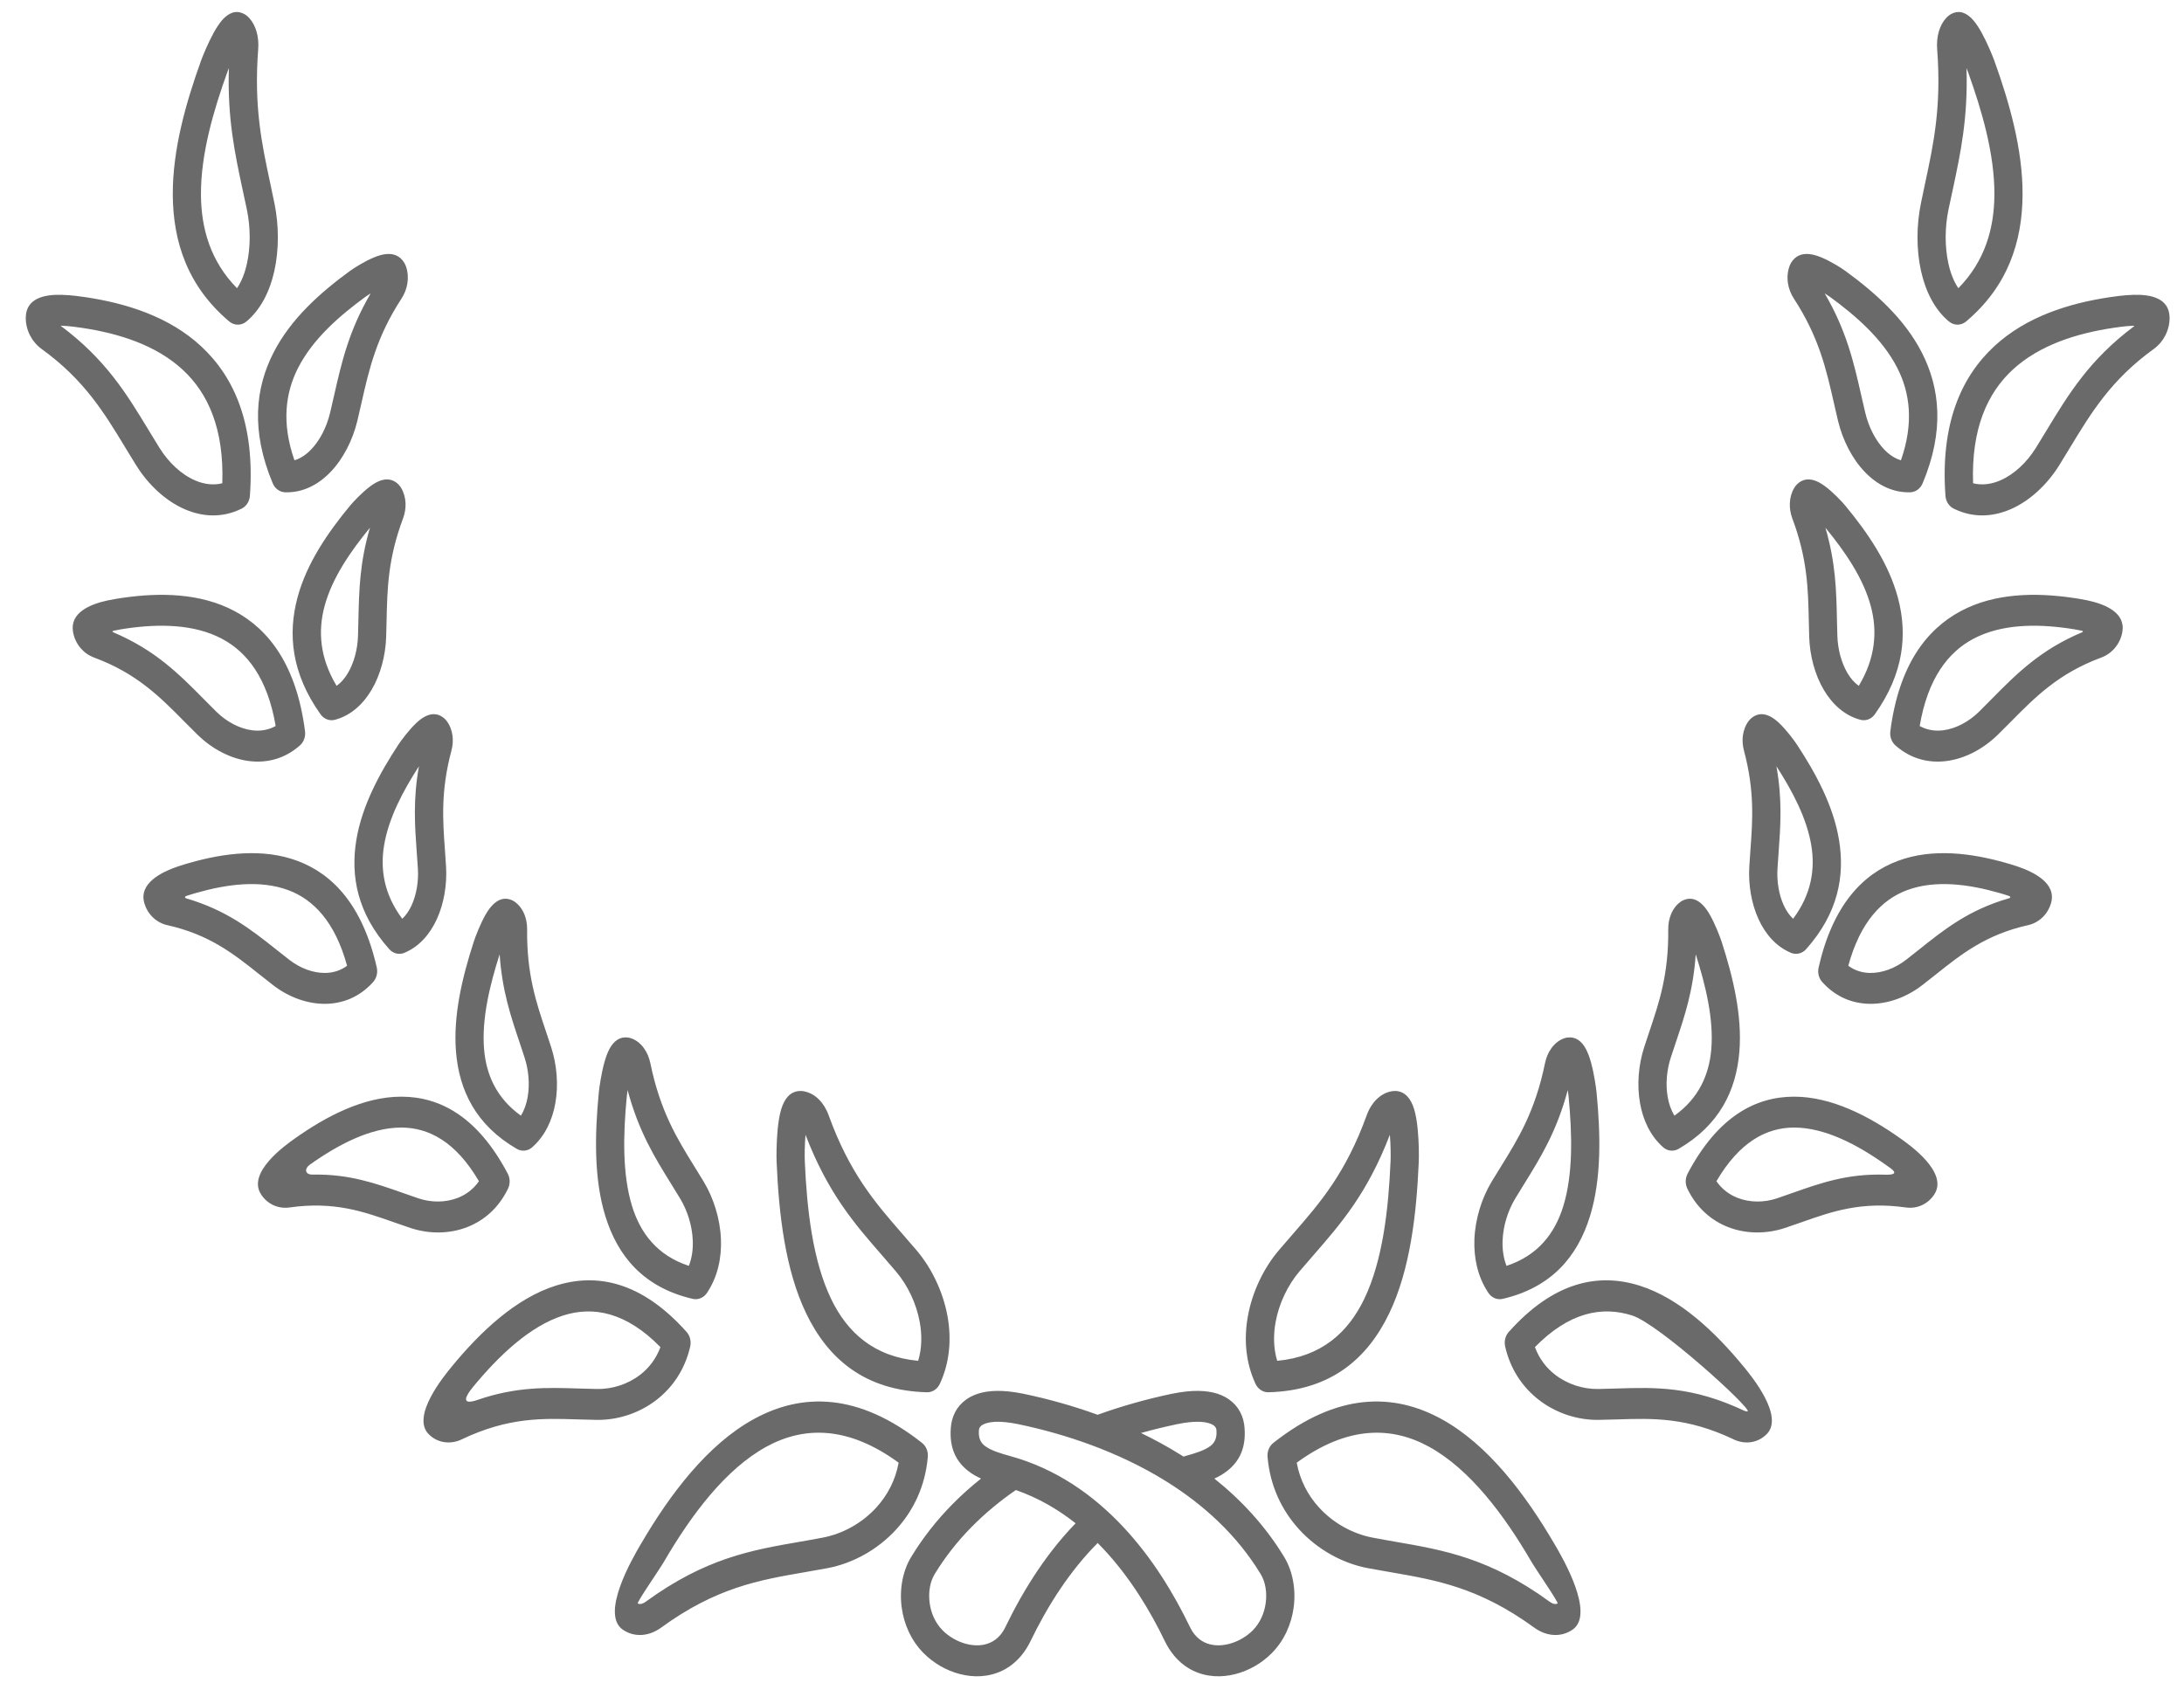 <svg width="84" height="65" viewBox="0 0 84 65" fill="none" xmlns="http://www.w3.org/2000/svg">
<path d="M35.314 52.352C35.458 51.876 35.466 51.365 35.376 50.866C35.244 50.134 34.903 49.438 34.462 48.917C34.275 48.696 34.101 48.495 33.928 48.297C32.862 47.074 31.845 45.907 30.981 43.656C30.946 44.069 30.946 44.489 30.953 44.655C31.034 46.531 31.256 48.491 31.963 49.965C32.586 51.263 33.613 52.195 35.314 52.352ZM36.443 50.638C36.597 51.493 36.535 52.394 36.158 53.215C36.07 53.424 35.875 53.568 35.652 53.562C33.259 53.499 31.844 52.273 31.003 50.52C30.204 48.854 29.956 46.728 29.87 44.711C29.861 44.499 29.861 43.947 29.91 43.444C29.938 43.161 29.981 42.884 30.049 42.666C30.174 42.259 30.396 41.99 30.755 41.971C30.791 41.969 30.826 41.971 30.859 41.974C31.092 42.002 31.311 42.113 31.494 42.294C31.649 42.447 31.781 42.655 31.871 42.905C32.68 45.143 33.672 46.281 34.713 47.476C34.897 47.687 35.083 47.9 35.257 48.106C35.828 48.781 36.27 49.685 36.443 50.638ZM35.684 56.06C35.587 57.176 35.13 58.112 34.482 58.825C33.758 59.623 32.795 60.143 31.84 60.326C31.636 60.365 31.281 60.427 30.929 60.488C29.197 60.788 27.547 61.073 25.43 62.615C25.199 62.783 24.95 62.877 24.707 62.896C24.438 62.918 24.178 62.849 23.953 62.694C23.081 62.09 24.328 59.95 24.627 59.437L24.631 59.431C25.764 57.485 27.211 55.572 28.991 54.595C30.839 53.581 32.998 53.565 35.462 55.509C35.628 55.639 35.706 55.853 35.684 56.06ZM33.713 57.986C34.13 57.527 34.441 56.948 34.563 56.271C32.604 54.841 30.913 54.869 29.475 55.657C27.905 56.519 26.59 58.274 25.544 60.069L25.54 60.076C25.355 60.394 24.48 61.652 24.531 61.687C24.555 61.704 24.59 61.711 24.63 61.707C24.691 61.703 24.759 61.674 24.831 61.623C27.14 59.94 28.908 59.634 30.763 59.313C31.005 59.271 31.25 59.229 31.654 59.152C32.401 59.008 33.153 58.605 33.713 57.986ZM26.494 48.699C26.613 48.399 26.659 48.064 26.645 47.724C26.623 47.153 26.439 46.576 26.162 46.114C26.048 45.924 25.931 45.736 25.815 45.548C25.178 44.521 24.567 43.535 24.138 41.936C24.124 42.031 24.114 42.109 24.11 42.158L24.108 42.174C23.968 43.629 23.929 45.167 24.311 46.404C24.635 47.453 25.287 48.301 26.494 48.699ZM27.729 47.677C27.756 48.391 27.606 49.105 27.211 49.709C27.092 49.91 26.869 50.021 26.642 49.969C24.745 49.527 23.756 48.32 23.283 46.786C22.838 45.346 22.876 43.643 23.029 42.05L23.031 42.032C23.049 41.842 23.124 41.315 23.24 40.89C23.294 40.691 23.361 40.504 23.44 40.356C23.604 40.052 23.831 39.877 24.143 39.914C24.184 39.918 24.223 39.927 24.26 39.939C24.458 40.004 24.633 40.138 24.767 40.325C24.881 40.482 24.968 40.68 25.014 40.904C25.396 42.759 26.038 43.795 26.711 44.882C26.829 45.071 26.947 45.261 27.067 45.462C27.446 46.093 27.698 46.887 27.729 47.677ZM26.547 51.801C26.343 52.694 25.863 53.379 25.253 53.853C24.579 54.376 23.746 54.635 22.958 54.624C22.7 54.621 22.464 54.613 22.23 54.606C20.861 54.562 19.556 54.521 17.768 55.369L17.767 55.369L17.768 55.371C17.55 55.474 17.326 55.51 17.114 55.484C16.88 55.455 16.665 55.35 16.491 55.177C15.801 54.491 17.068 52.948 17.372 52.578L17.375 52.574C18.483 51.225 19.838 49.951 21.361 49.465C22.949 48.96 24.67 49.297 26.407 51.24C26.544 51.393 26.59 51.607 26.546 51.801L26.547 51.801ZM24.628 52.884C24.962 52.625 25.237 52.271 25.401 51.825C24.081 50.476 22.816 50.24 21.662 50.608C20.376 51.017 19.18 52.157 18.182 53.371L18.179 53.376C17.929 53.679 17.689 54.09 18.366 53.856C19.86 53.341 21.036 53.378 22.26 53.417C22.5 53.425 22.742 53.433 22.971 53.436C23.544 53.444 24.146 53.258 24.628 52.884ZM20.034 42.92C20.163 42.715 20.248 42.471 20.294 42.209C20.382 41.713 20.331 41.166 20.178 40.692C20.118 40.505 20.05 40.303 19.983 40.101C19.64 39.084 19.312 38.106 19.217 36.712C18.832 37.916 18.522 39.212 18.618 40.362C18.7 41.344 19.094 42.245 20.034 42.92ZM21.361 42.433C21.246 43.086 20.967 43.69 20.487 44.121C20.323 44.278 20.082 44.317 19.878 44.199C18.299 43.283 17.662 41.947 17.539 40.469C17.423 39.073 17.782 37.584 18.222 36.228C18.279 36.05 18.475 35.533 18.682 35.176C18.763 35.035 18.855 34.906 18.956 34.806C19.164 34.599 19.398 34.516 19.661 34.619C19.708 34.637 19.752 34.66 19.792 34.688C19.955 34.801 20.084 34.97 20.168 35.174C20.238 35.345 20.277 35.546 20.274 35.761C20.256 37.474 20.62 38.556 21.002 39.691C21.067 39.883 21.132 40.076 21.202 40.296C21.415 40.957 21.485 41.728 21.361 42.433ZM19.539 45.727L19.535 45.736C19.176 46.478 18.613 46.955 17.975 47.206C17.276 47.48 16.485 47.474 15.786 47.241C15.54 47.159 15.346 47.091 15.153 47.023C13.973 46.607 12.847 46.21 11.139 46.452C10.918 46.483 10.707 46.451 10.521 46.366C10.315 46.273 10.142 46.12 10.023 45.919C9.527 45.089 10.973 44.06 11.319 43.814L11.323 43.811C12.557 42.933 13.995 42.19 15.432 42.19C16.927 42.189 18.376 42.965 19.529 45.152C19.626 45.335 19.623 45.552 19.539 45.727ZM17.61 46.082C17.924 45.959 18.207 45.75 18.421 45.444C17.534 43.926 16.49 43.378 15.432 43.378C14.248 43.379 13.003 44.034 11.914 44.808L11.91 44.811C11.707 44.956 11.717 45.194 12.028 45.188C13.416 45.161 14.43 45.519 15.485 45.89C15.703 45.967 15.923 46.045 16.1 46.104C16.585 46.265 17.131 46.27 17.61 46.082ZM15.471 35.346C15.617 35.212 15.736 35.035 15.829 34.833C16.022 34.415 16.102 33.901 16.073 33.417C16.063 33.263 16.047 33.036 16.03 32.811C15.955 31.771 15.882 30.772 16.113 29.479C15.503 30.424 14.947 31.469 14.773 32.52C14.619 33.446 14.77 34.405 15.471 35.346ZM16.798 35.368C16.531 35.948 16.117 36.422 15.551 36.657C15.356 36.737 15.128 36.691 14.973 36.517C13.745 35.144 13.475 33.705 13.706 32.31C13.926 30.984 14.607 29.735 15.33 28.636C15.428 28.488 15.74 28.064 16.021 27.805C16.135 27.699 16.252 27.611 16.366 27.556C16.606 27.439 16.841 27.441 17.059 27.613C17.104 27.648 17.142 27.687 17.175 27.73C17.296 27.887 17.374 28.083 17.403 28.295C17.428 28.477 17.416 28.676 17.363 28.875C16.948 30.433 17.029 31.548 17.114 32.718C17.127 32.897 17.14 33.078 17.156 33.342C17.197 34.023 17.079 34.758 16.798 35.368ZM14.327 37.806C13.817 38.362 13.182 38.607 12.533 38.618C11.822 38.631 11.096 38.356 10.511 37.905C10.317 37.755 10.149 37.622 9.983 37.49C8.997 36.704 8.058 35.955 6.44 35.593C6.229 35.546 6.041 35.444 5.891 35.303C5.73 35.153 5.611 34.957 5.549 34.735C5.338 33.982 6.202 33.549 6.858 33.328C7.031 33.27 7.188 33.225 7.272 33.201L7.276 33.2C8.618 32.815 10.116 32.625 11.436 33.117C12.803 33.626 13.946 34.828 14.491 37.218C14.541 37.44 14.471 37.663 14.327 37.806ZM12.516 37.43C12.81 37.425 13.098 37.34 13.349 37.154C12.887 35.464 12.058 34.606 11.088 34.245C10.007 33.842 8.72 34.015 7.548 34.351L7.544 34.352C7.472 34.373 7.338 34.411 7.176 34.465C7.098 34.492 7.096 34.541 7.17 34.563C8.703 35.014 9.643 35.748 10.62 36.525C10.797 36.665 10.975 36.807 11.136 36.931C11.544 37.246 12.04 37.438 12.516 37.43ZM12.945 26.385C13.114 26.267 13.26 26.098 13.379 25.897C13.619 25.493 13.752 24.974 13.769 24.472C13.777 24.243 13.781 24.041 13.785 23.84C13.81 22.725 13.833 21.654 14.229 20.302C13.482 21.21 12.772 22.237 12.481 23.327C12.229 24.273 12.294 25.298 12.945 26.385ZM14.288 26.545C13.957 27.102 13.486 27.53 12.882 27.691C12.682 27.744 12.463 27.669 12.328 27.479C11.205 25.901 11.068 24.391 11.44 22.996C11.796 21.662 12.618 20.476 13.469 19.448C13.58 19.313 13.933 18.934 14.248 18.703C14.376 18.609 14.506 18.533 14.628 18.49C14.883 18.402 15.121 18.433 15.322 18.633C15.359 18.67 15.394 18.714 15.425 18.765C15.53 18.938 15.589 19.144 15.598 19.36C15.605 19.55 15.574 19.752 15.501 19.946C14.92 21.496 14.895 22.653 14.869 23.868C14.864 24.088 14.859 24.31 14.852 24.514C14.828 25.22 14.636 25.959 14.288 26.545ZM11.522 28.689C10.94 29.197 10.261 29.361 9.59 29.28C8.866 29.192 8.152 28.809 7.597 28.265C7.369 28.041 7.231 27.901 7.094 27.763C6.154 26.811 5.258 25.904 3.622 25.298C3.414 25.221 3.236 25.093 3.099 24.932C2.951 24.758 2.851 24.547 2.81 24.317C2.676 23.571 3.463 23.244 4.149 23.097C4.378 23.048 4.615 23.014 4.728 22.997L4.733 22.997C6.149 22.793 7.704 22.811 9.01 23.503C10.355 24.216 11.407 25.608 11.732 28.132C11.76 28.353 11.674 28.563 11.522 28.689ZM9.709 28.096C10.017 28.133 10.324 28.086 10.603 27.93C10.292 26.105 9.513 25.092 8.538 24.575C7.46 24.003 6.114 23.998 4.873 24.176L4.869 24.177C4.779 24.19 4.592 24.216 4.358 24.267C4.321 24.275 4.314 24.308 4.351 24.323C5.962 25.004 6.876 25.922 7.829 26.886C8.018 27.078 8.209 27.271 8.32 27.379C8.713 27.765 9.211 28.036 9.709 28.096ZM11.325 17.707C11.557 17.639 11.772 17.494 11.96 17.3C12.308 16.941 12.566 16.422 12.695 15.883C12.75 15.654 12.8 15.433 12.85 15.213C13.138 13.944 13.414 12.729 14.257 11.286C14.171 11.339 14.101 11.386 14.061 11.415C13.043 12.158 12.031 13.046 11.467 14.149C10.975 15.112 10.823 16.274 11.325 17.707ZM12.704 18.167C12.234 18.652 11.647 18.956 10.977 18.939C10.773 18.937 10.579 18.808 10.489 18.592C9.642 16.569 9.824 14.927 10.52 13.566C11.188 12.258 12.326 11.251 13.462 10.422C13.602 10.32 14.016 10.055 14.381 9.904C14.546 9.836 14.709 9.787 14.855 9.774C15.143 9.748 15.386 9.841 15.548 10.108C15.575 10.153 15.598 10.202 15.617 10.256C15.687 10.461 15.704 10.685 15.668 10.905C15.636 11.105 15.56 11.306 15.442 11.487C14.478 12.966 14.198 14.201 13.904 15.497C13.852 15.726 13.8 15.956 13.745 16.186C13.566 16.929 13.202 17.653 12.704 18.167ZM9.268 19.58C8.547 19.929 7.8 19.889 7.114 19.594C6.372 19.275 5.705 18.649 5.241 17.906C5.095 17.674 4.954 17.439 4.813 17.207C4.007 15.878 3.24 14.611 1.604 13.428C1.412 13.289 1.26 13.108 1.156 12.905C1.044 12.688 0.986 12.446 0.992 12.203C1.009 11.487 1.679 11.322 2.374 11.342C2.762 11.353 3.144 11.411 3.3 11.434L3.305 11.435C4.856 11.668 6.505 12.178 7.738 13.324C9.003 14.498 9.812 16.299 9.612 19.071C9.596 19.307 9.456 19.499 9.268 19.58ZM7.509 18.484C7.846 18.629 8.203 18.678 8.55 18.592C8.622 16.488 7.993 15.121 7.037 14.233C5.992 13.262 4.54 12.821 3.16 12.614L3.155 12.613C3.014 12.592 2.666 12.54 2.348 12.53C2.338 12.53 2.335 12.535 2.343 12.541C4.069 13.829 4.874 15.157 5.718 16.55C5.854 16.776 5.992 17.003 6.137 17.235C6.484 17.791 6.973 18.254 7.509 18.484ZM9.116 11.088C9.291 10.829 9.417 10.504 9.496 10.148C9.643 9.493 9.634 8.75 9.501 8.091C9.473 7.956 9.404 7.634 9.335 7.315C9.033 5.905 8.743 4.554 8.803 2.619C8.779 2.678 8.76 2.727 8.748 2.762C8.2 4.28 7.722 5.942 7.729 7.484C7.735 8.804 8.104 10.06 9.116 11.088ZM10.55 10.432C10.375 11.213 10.027 11.912 9.475 12.371L9.475 12.37C9.285 12.528 9.016 12.534 8.818 12.368C7.219 11.02 6.654 9.303 6.646 7.489C6.638 5.749 7.15 3.951 7.736 2.324C7.803 2.14 8.004 1.65 8.22 1.257C8.326 1.067 8.44 0.89 8.556 0.761C8.799 0.492 9.069 0.382 9.363 0.525C9.38 0.533 9.398 0.541 9.414 0.551C9.459 0.577 9.504 0.611 9.548 0.655C9.698 0.804 9.809 1.006 9.873 1.237C9.927 1.434 9.949 1.657 9.931 1.889C9.761 4.1 10.069 5.536 10.393 7.045C10.435 7.24 10.478 7.438 10.558 7.835C10.727 8.662 10.736 9.601 10.55 10.432ZM39.361 53.619C40.263 53.807 41.234 54.07 42.217 54.428L42.23 54.423C42.681 54.259 43.151 54.11 43.628 53.975C44.133 53.832 44.618 53.715 45.076 53.619C45.273 53.579 45.459 53.55 45.636 53.531C46.289 53.463 46.773 53.554 47.117 53.742C47.549 53.978 47.776 54.349 47.848 54.769C47.855 54.81 47.861 54.856 47.865 54.906C47.935 55.714 47.658 56.228 47.2 56.588C47.049 56.707 46.882 56.802 46.706 56.882C47.74 57.707 48.667 58.703 49.394 59.902C49.719 60.439 49.85 61.148 49.756 61.843C49.67 62.48 49.396 63.114 48.91 63.602C48.721 63.791 48.507 63.956 48.278 64.09C47.801 64.366 47.246 64.518 46.708 64.484C46.137 64.447 45.586 64.207 45.158 63.694C45.023 63.531 44.902 63.346 44.801 63.135C44.24 61.973 43.47 60.69 42.442 59.592C42.369 59.514 42.294 59.436 42.218 59.36C41.677 59.904 41.204 60.501 40.791 61.111C40.335 61.786 39.953 62.479 39.636 63.135C39.535 63.346 39.415 63.531 39.279 63.694C38.851 64.207 38.3 64.447 37.729 64.484C37.191 64.518 36.636 64.366 36.16 64.09C35.931 63.956 35.716 63.791 35.527 63.602C35.041 63.114 34.767 62.48 34.681 61.843C34.587 61.148 34.718 60.439 35.043 59.902C35.497 59.154 36.029 58.484 36.615 57.886C36.968 57.527 37.342 57.193 37.732 56.882C37.555 56.802 37.388 56.707 37.237 56.588C36.779 56.228 36.502 55.714 36.572 54.906C36.576 54.856 36.582 54.81 36.589 54.769C36.661 54.349 36.888 53.978 37.32 53.742C37.664 53.554 38.148 53.463 38.801 53.531C38.978 53.55 39.164 53.579 39.361 53.619ZM43.885 55.129C44.394 55.374 44.897 55.648 45.386 55.953C45.432 55.981 45.477 56.009 45.522 56.038C45.543 56.029 45.565 56.021 45.588 56.015C45.969 55.91 46.339 55.798 46.568 55.618C46.72 55.498 46.812 55.316 46.786 55.017C46.786 55.012 46.784 55.002 46.782 54.988C46.77 54.922 46.726 54.858 46.637 54.809C46.46 54.713 46.171 54.67 45.738 54.715C45.601 54.729 45.447 54.754 45.276 54.789C44.822 54.884 44.359 54.995 43.896 55.126L43.885 55.129ZM44.851 56.987C43.009 55.841 40.946 55.16 39.161 54.789C38.99 54.754 38.836 54.729 38.699 54.715C38.266 54.67 37.977 54.713 37.8 54.809C37.711 54.858 37.667 54.922 37.655 54.988C37.653 55.002 37.651 55.012 37.651 55.017C37.625 55.316 37.717 55.498 37.87 55.618C38.099 55.798 38.468 55.91 38.849 56.015C40.629 56.504 42.059 57.523 43.198 58.739C44.322 59.938 45.157 61.327 45.761 62.58C45.821 62.704 45.886 62.808 45.957 62.892C46.174 63.153 46.463 63.275 46.768 63.295C47.105 63.316 47.461 63.217 47.772 63.036C47.925 62.947 48.063 62.842 48.18 62.725C48.466 62.437 48.629 62.056 48.681 61.67C48.737 61.26 48.668 60.854 48.489 60.559C47.568 59.041 46.276 57.874 44.851 56.987ZM41.37 58.602C40.695 58.068 39.932 57.624 39.072 57.323C38.464 57.741 37.885 58.218 37.355 58.758C36.828 59.295 36.352 59.894 35.948 60.559C35.77 60.854 35.7 61.26 35.756 61.67C35.808 62.056 35.971 62.437 36.258 62.725C36.374 62.842 36.512 62.947 36.665 63.036C36.976 63.217 37.332 63.316 37.669 63.295C37.974 63.275 38.263 63.153 38.48 62.892C38.551 62.808 38.617 62.704 38.676 62.58C39.014 61.879 39.426 61.135 39.92 60.402C40.341 59.78 40.822 59.168 41.37 58.602ZM48.279 53.215C47.902 52.394 47.84 51.494 47.995 50.638C48.167 49.685 48.609 48.781 49.18 48.106C49.354 47.9 49.54 47.687 49.724 47.476C50.765 46.281 51.757 45.143 52.566 42.905C52.656 42.655 52.788 42.447 52.944 42.294C53.127 42.113 53.345 42.002 53.578 41.974C53.611 41.971 53.646 41.969 53.682 41.971C54.041 41.99 54.263 42.26 54.388 42.666C54.456 42.884 54.5 43.161 54.527 43.444C54.577 43.947 54.577 44.499 54.567 44.711C54.481 46.728 54.233 48.854 53.434 50.52C52.593 52.273 51.179 53.499 48.785 53.562C48.562 53.568 48.367 53.424 48.279 53.215ZM49.061 50.866C48.971 51.365 48.979 51.876 49.123 52.352C50.824 52.195 51.852 51.263 52.474 49.965C53.181 48.491 53.404 46.531 53.484 44.655C53.491 44.489 53.491 44.069 53.456 43.656C52.592 45.907 51.575 47.074 50.51 48.297C50.337 48.495 50.162 48.696 49.975 48.917C49.535 49.438 49.193 50.134 49.061 50.866ZM49.874 56.271C49.997 56.948 50.307 57.527 50.724 57.986C51.285 58.605 52.036 59.008 52.784 59.152C53.188 59.229 53.432 59.271 53.674 59.313C55.529 59.634 57.297 59.94 59.606 61.623C59.678 61.674 59.746 61.703 59.807 61.707C59.848 61.711 59.882 61.704 59.906 61.687C59.957 61.652 59.082 60.394 58.897 60.076L58.893 60.069C57.847 58.274 56.532 56.519 54.962 55.657C53.524 54.869 51.833 54.841 49.874 56.271ZM49.955 58.825C49.308 58.112 48.85 57.176 48.753 56.06C48.731 55.853 48.81 55.639 48.975 55.509C51.439 53.565 53.598 53.581 55.446 54.595C57.226 55.572 58.673 57.485 59.806 59.431L59.81 59.437C60.109 59.95 61.356 62.09 60.484 62.694C60.259 62.849 59.999 62.918 59.731 62.896C59.487 62.877 59.238 62.783 59.007 62.615C56.89 61.073 55.24 60.788 53.508 60.488C53.156 60.427 52.802 60.365 52.597 60.326C51.642 60.143 50.679 59.623 49.955 58.825ZM57.226 49.709C56.831 49.105 56.681 48.391 56.708 47.677C56.739 46.887 56.991 46.093 57.37 45.462C57.49 45.261 57.608 45.071 57.726 44.882C58.4 43.795 59.041 42.759 59.423 40.904C59.469 40.68 59.556 40.482 59.67 40.325C59.805 40.138 59.979 40.004 60.177 39.939C60.213 39.927 60.253 39.919 60.296 39.914C60.607 39.877 60.834 40.053 60.997 40.356C61.076 40.504 61.143 40.691 61.197 40.89C61.313 41.314 61.388 41.843 61.407 42.035C61.561 43.632 61.6 45.342 61.154 46.786C60.681 48.32 59.692 49.527 57.795 49.969C57.568 50.021 57.345 49.91 57.226 49.709ZM57.792 47.724C57.779 48.064 57.824 48.399 57.943 48.699C59.151 48.301 59.802 47.453 60.126 46.404C60.51 45.162 60.468 43.616 60.328 42.156C60.323 42.107 60.313 42.03 60.299 41.935C59.87 43.535 59.259 44.521 58.622 45.548C58.506 45.736 58.389 45.924 58.275 46.114C57.998 46.576 57.814 47.153 57.792 47.724ZM59.036 51.825C59.2 52.271 59.475 52.625 59.809 52.884C60.291 53.258 60.893 53.444 61.466 53.436C61.695 53.433 61.937 53.425 62.177 53.417C63.667 53.37 65.088 53.325 67.098 54.278L67.098 54.276C67.14 54.295 67.176 54.303 67.204 54.3C67.213 54.299 67.219 54.297 67.22 54.296C67.351 54.166 63.803 50.935 62.775 50.608C61.621 50.24 60.356 50.476 59.036 51.825ZM59.185 53.853C58.574 53.379 58.094 52.694 57.89 51.801L57.891 51.801C57.847 51.607 57.893 51.393 58.03 51.24C59.767 49.297 61.488 48.96 63.077 49.465C64.599 49.951 65.954 51.225 67.062 52.574L67.066 52.578C67.369 52.948 68.637 54.491 67.946 55.177C67.772 55.35 67.557 55.455 67.323 55.484C67.112 55.51 66.887 55.474 66.669 55.371L66.67 55.369L66.669 55.369C64.881 54.521 63.576 54.562 62.207 54.606C61.973 54.613 61.737 54.621 61.479 54.624C60.691 54.635 59.858 54.376 59.185 53.853ZM63.95 44.121C63.47 43.69 63.191 43.086 63.077 42.433C62.952 41.728 63.022 40.957 63.235 40.296C63.306 40.076 63.37 39.883 63.435 39.691C63.817 38.556 64.181 37.474 64.163 35.761C64.16 35.546 64.199 35.345 64.269 35.174C64.353 34.97 64.482 34.801 64.645 34.688C64.685 34.66 64.729 34.637 64.776 34.619C65.039 34.516 65.273 34.599 65.481 34.806C65.582 34.906 65.674 35.035 65.755 35.176C65.962 35.533 66.158 36.05 66.216 36.228C66.655 37.584 67.014 39.073 66.898 40.469C66.775 41.947 66.138 43.283 64.559 44.199C64.356 44.317 64.115 44.278 63.95 44.121ZM64.143 42.209C64.189 42.471 64.274 42.715 64.403 42.92C65.343 42.245 65.737 41.344 65.819 40.362C65.915 39.212 65.605 37.916 65.22 36.712C65.126 38.106 64.797 39.084 64.455 40.101C64.387 40.303 64.319 40.505 64.259 40.692C64.106 41.166 64.055 41.713 64.143 42.209ZM66.016 45.444C66.23 45.75 66.513 45.959 66.827 46.082C67.306 46.27 67.852 46.265 68.337 46.104C68.514 46.045 68.734 45.967 68.952 45.89C70.03 45.51 71.066 45.145 72.502 45.191C73.17 45.211 72.723 44.951 72.528 44.811L72.523 44.808C71.435 44.034 70.189 43.379 69.005 43.378C67.947 43.378 66.903 43.926 66.016 45.444ZM66.462 47.206C65.824 46.955 65.261 46.478 64.902 45.736L64.898 45.727C64.814 45.552 64.811 45.335 64.908 45.152C66.061 42.965 67.51 42.189 69.005 42.19C70.442 42.19 71.88 42.933 73.114 43.811L73.118 43.814C73.464 44.06 74.91 45.088 74.415 45.919C74.295 46.12 74.122 46.273 73.916 46.366C73.731 46.451 73.519 46.483 73.298 46.452C71.59 46.21 70.465 46.607 69.284 47.023C69.091 47.091 68.897 47.159 68.651 47.241C67.952 47.474 67.161 47.48 66.462 47.206ZM68.886 36.657C68.32 36.422 67.906 35.948 67.639 35.368C67.358 34.758 67.24 34.023 67.281 33.342C67.297 33.078 67.31 32.897 67.323 32.718C67.409 31.548 67.49 30.433 67.075 28.875C67.022 28.676 67.009 28.477 67.034 28.295C67.063 28.083 67.141 27.887 67.262 27.73C67.295 27.687 67.334 27.648 67.378 27.613C67.596 27.441 67.831 27.439 68.071 27.556C68.186 27.611 68.303 27.699 68.416 27.805C68.697 28.064 69.009 28.488 69.107 28.636C69.83 29.735 70.511 30.984 70.731 32.31C70.963 33.705 70.692 35.144 69.464 36.517C69.309 36.691 69.081 36.737 68.886 36.657ZM68.608 34.833C68.701 35.035 68.821 35.212 68.966 35.346C69.668 34.405 69.818 33.446 69.665 32.52C69.49 31.469 68.934 30.424 68.324 29.479C68.555 30.772 68.482 31.771 68.407 32.811C68.39 33.036 68.374 33.264 68.365 33.417C68.335 33.901 68.415 34.415 68.608 34.833ZM71.088 37.154C71.34 37.34 71.627 37.425 71.921 37.43C72.397 37.438 72.893 37.246 73.302 36.931C73.462 36.807 73.64 36.665 73.817 36.525C74.792 35.747 75.727 35.002 77.262 34.56C77.35 34.535 77.329 34.488 77.261 34.465C77.099 34.411 76.965 34.373 76.893 34.352L76.889 34.351C75.718 34.015 74.43 33.842 73.349 34.245C72.379 34.606 71.55 35.464 71.088 37.154ZM71.904 38.618C71.255 38.607 70.621 38.362 70.11 37.806C69.966 37.663 69.896 37.44 69.947 37.218C70.491 34.828 71.634 33.626 73.001 33.117C74.321 32.625 75.819 32.815 77.161 33.2L77.165 33.201C77.249 33.225 77.406 33.27 77.579 33.328C78.235 33.549 79.099 33.982 78.888 34.735C78.826 34.957 78.707 35.153 78.546 35.303C78.396 35.444 78.208 35.546 77.997 35.593C76.379 35.955 75.44 36.704 74.454 37.49C74.288 37.622 74.12 37.755 73.926 37.905C73.341 38.356 72.615 38.631 71.904 38.618ZM71.555 27.691C70.951 27.53 70.48 27.102 70.149 26.545C69.801 25.959 69.609 25.22 69.585 24.514C69.578 24.31 69.573 24.088 69.569 23.868C69.542 22.653 69.517 21.496 68.936 19.946C68.863 19.752 68.832 19.55 68.84 19.36C68.848 19.144 68.907 18.938 69.012 18.765C69.043 18.714 69.078 18.67 69.115 18.633C69.316 18.433 69.554 18.402 69.809 18.49C69.931 18.533 70.061 18.609 70.189 18.703C70.504 18.934 70.857 19.313 70.969 19.448C71.819 20.476 72.641 21.662 72.997 22.996C73.369 24.391 73.232 25.901 72.109 27.479C71.974 27.669 71.755 27.744 71.555 27.691ZM71.058 25.897C71.177 26.098 71.323 26.267 71.492 26.385C72.143 25.298 72.208 24.273 71.956 23.327C71.665 22.237 70.955 21.21 70.208 20.302C70.604 21.654 70.628 22.725 70.652 23.84C70.656 24.041 70.661 24.243 70.668 24.472C70.686 24.974 70.818 25.493 71.058 25.897ZM73.834 27.93C74.113 28.086 74.42 28.133 74.728 28.096C75.226 28.036 75.725 27.765 76.118 27.379C76.228 27.271 76.419 27.078 76.608 26.886C77.561 25.922 78.472 25 80.087 24.322C80.125 24.306 80.114 24.274 80.08 24.267C79.845 24.216 79.658 24.19 79.569 24.177L79.564 24.176C78.323 23.998 76.977 24.003 75.899 24.575C74.924 25.092 74.145 26.105 73.834 27.93ZM74.847 29.28C74.176 29.361 73.497 29.197 72.915 28.689C72.764 28.563 72.677 28.353 72.705 28.132C73.03 25.608 74.082 24.216 75.427 23.503C76.733 22.811 78.288 22.793 79.704 22.997L79.709 22.997C79.822 23.014 80.059 23.048 80.288 23.097C80.975 23.244 81.761 23.571 81.628 24.317C81.587 24.547 81.486 24.758 81.338 24.932C81.202 25.093 81.023 25.221 80.815 25.298C79.18 25.904 78.283 26.811 77.343 27.763C77.206 27.901 77.068 28.041 76.84 28.265C76.285 28.809 75.572 29.192 74.847 29.28ZM73.46 18.939C72.791 18.956 72.203 18.651 71.734 18.167C71.235 17.653 70.871 16.929 70.692 16.186C70.637 15.956 70.585 15.726 70.533 15.497C70.239 14.201 69.959 12.966 68.995 11.487C68.877 11.305 68.801 11.105 68.769 10.905C68.733 10.685 68.75 10.461 68.821 10.256C68.839 10.202 68.862 10.153 68.889 10.108C69.051 9.841 69.294 9.748 69.582 9.774C69.728 9.787 69.891 9.836 70.056 9.904C70.421 10.055 70.835 10.32 70.975 10.422C72.111 11.251 73.249 12.258 73.918 13.566C74.613 14.927 74.795 16.569 73.948 18.592C73.858 18.808 73.664 18.937 73.46 18.939ZM72.477 17.3C72.665 17.494 72.88 17.639 73.113 17.707C73.614 16.274 73.463 15.112 72.97 14.149C72.406 13.046 71.394 12.158 70.376 11.415C70.336 11.386 70.266 11.339 70.18 11.286C71.023 12.729 71.299 13.944 71.587 15.213C71.637 15.433 71.687 15.654 71.742 15.883C71.871 16.422 72.129 16.941 72.477 17.3ZM75.888 18.592C76.234 18.678 76.591 18.629 76.928 18.484C77.464 18.254 77.953 17.791 78.3 17.235C78.445 17.003 78.583 16.776 78.719 16.55C79.56 15.163 80.362 13.839 82.073 12.557C82.113 12.527 82.056 12.532 82.043 12.532C81.738 12.544 81.417 12.593 81.282 12.613L81.277 12.614C79.897 12.821 78.445 13.262 77.4 14.233C76.444 15.121 75.815 16.488 75.888 18.592ZM77.323 19.594C76.637 19.889 75.89 19.929 75.169 19.58C74.981 19.499 74.841 19.307 74.825 19.071C74.625 16.299 75.434 14.498 76.699 13.324C77.932 12.178 79.582 11.668 81.132 11.435L81.137 11.434C81.293 11.411 81.675 11.353 82.063 11.342C82.758 11.322 83.428 11.487 83.445 12.203C83.451 12.446 83.393 12.688 83.281 12.905C83.177 13.108 83.025 13.289 82.833 13.428C81.197 14.611 80.43 15.878 79.624 17.207C79.484 17.439 79.342 17.674 79.197 17.906C78.732 18.649 78.065 19.275 77.323 19.594ZM74.962 12.371C74.41 11.912 74.062 11.213 73.887 10.432C73.701 9.601 73.71 8.662 73.879 7.835C73.96 7.438 74.002 7.241 74.044 7.044C74.368 5.536 74.676 4.1 74.506 1.889C74.488 1.657 74.51 1.434 74.564 1.237C74.628 1.006 74.739 0.804 74.889 0.655C74.933 0.611 74.978 0.577 75.023 0.551C75.04 0.541 75.056 0.533 75.074 0.525C75.368 0.382 75.638 0.492 75.881 0.761C75.997 0.89 76.111 1.067 76.217 1.257C76.433 1.65 76.634 2.14 76.701 2.324C77.287 3.951 77.799 5.749 77.791 7.489C77.783 9.303 77.218 11.02 75.619 12.368C75.421 12.534 75.152 12.528 74.963 12.37L74.962 12.371ZM74.941 10.148C75.02 10.504 75.146 10.829 75.321 11.088C76.333 10.06 76.702 8.804 76.708 7.484C76.715 5.942 76.237 4.28 75.69 2.762C75.677 2.727 75.658 2.678 75.635 2.619C75.694 4.554 75.404 5.905 75.102 7.315C75.033 7.634 74.964 7.957 74.936 8.091C74.803 8.75 74.794 9.493 74.941 10.148Z" fill="#6A6A6A"/>
</svg>
